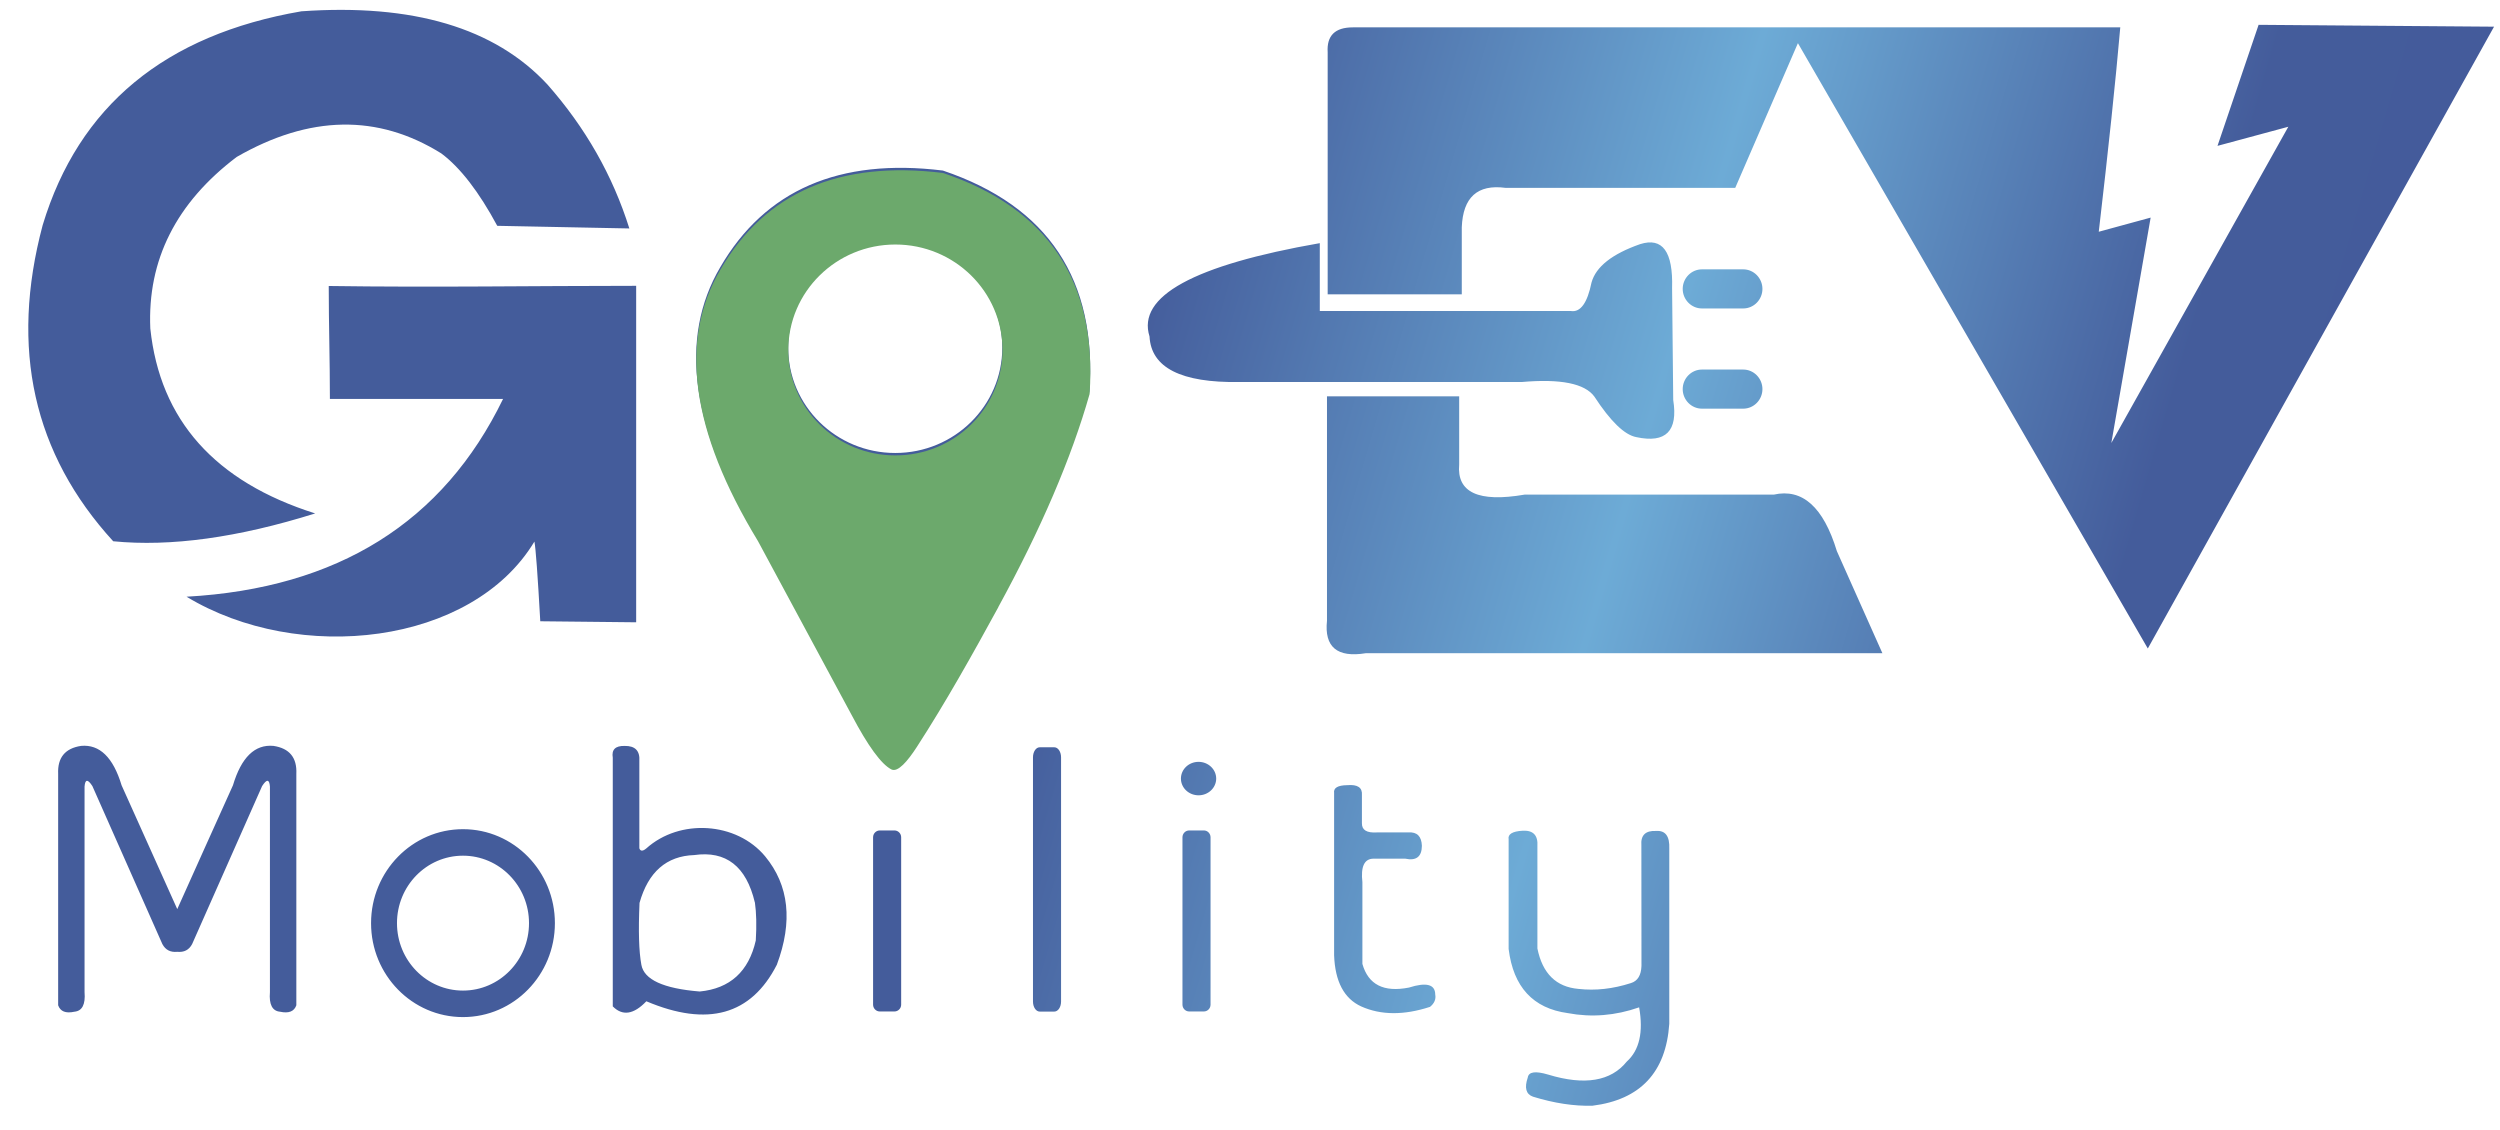 <svg width="73" height="33" viewBox="0 0 73 33" fill="none" xmlns="http://www.w3.org/2000/svg">
<path fill-rule="evenodd" clip-rule="evenodd" d="M9.599 8.351C9.599 9.486 9.633 10.512 9.633 11.648H14.69C12.942 15.251 9.86 17.178 5.447 17.424C8.725 19.408 13.782 18.842 15.605 15.814C15.643 16.009 15.7 16.784 15.776 18.141C16.709 18.151 17.642 18.161 18.576 18.171V8.346C15.595 8.346 12.681 8.396 9.599 8.351ZM14.521 6.594C15.806 6.619 17.092 6.646 18.377 6.671C17.893 5.128 17.096 3.726 15.982 2.464C14.447 0.812 12.053 0.101 8.802 0.33C4.816 1.016 2.298 3.097 1.246 6.574C0.286 10.175 0.972 13.252 3.306 15.805C4.979 15.97 6.946 15.7 9.203 14.992C6.275 14.066 4.671 12.265 4.389 9.592C4.302 7.591 5.144 5.922 6.911 4.583C9.04 3.359 11.031 3.324 12.885 4.479C13.438 4.892 13.984 5.598 14.521 6.596V6.594ZM29.145 17.658C30.394 15.373 31.283 13.299 31.811 11.435C32.036 8.17 30.61 6.018 27.532 4.98C24.509 4.608 22.342 5.548 21.034 7.798C19.811 9.874 20.176 12.516 22.128 15.728C23.04 17.42 23.951 19.114 24.863 20.806C25.342 21.716 25.73 22.246 26.024 22.396C26.213 22.492 26.498 22.155 26.769 21.738C27.614 20.433 28.401 19.023 29.147 17.659L29.145 17.658ZM26.141 7.069C27.866 7.069 29.267 8.448 29.267 10.148C29.267 11.849 27.868 13.227 26.141 13.227C24.414 13.227 23.015 11.849 23.015 10.148C23.015 8.448 24.414 7.069 26.141 7.069ZM52.499 1.26C55.904 7.152 59.311 13.044 62.716 18.936C66.086 12.883 69.455 6.832 72.826 0.779C70.535 0.76 68.244 0.744 65.951 0.725C65.55 1.903 65.15 3.082 64.751 4.259L66.819 3.701C65.096 6.78 63.374 9.858 61.651 12.935C62.032 10.741 62.416 8.547 62.799 6.354C62.293 6.491 61.789 6.629 61.284 6.767C61.568 4.332 61.778 2.343 61.912 0.799H39.504C38.982 0.799 38.737 1.041 38.768 1.526V8.595H42.684V6.636C42.718 5.761 43.143 5.377 43.957 5.485H50.669C51.279 4.077 51.889 2.668 52.499 1.26ZM38.538 7.099V9.082H45.873C46.152 9.124 46.351 8.845 46.473 8.247C46.602 7.787 47.075 7.415 47.891 7.129C48.546 6.921 48.856 7.348 48.825 8.411C48.836 9.501 48.846 10.59 48.858 11.679C49.003 12.588 48.642 12.95 47.78 12.764C47.435 12.699 47.028 12.304 46.556 11.581C46.278 11.198 45.568 11.055 44.432 11.155H36.19C34.489 11.181 33.613 10.738 33.566 9.824C33.196 8.652 34.854 7.744 38.543 7.099H38.538ZM54.968 19.074H39.88C39.045 19.21 38.667 18.893 38.748 18.126V11.573H42.608V13.561C42.535 14.381 43.171 14.675 44.517 14.443H51.794C52.629 14.255 53.244 14.805 53.636 16.092C54.079 17.087 54.523 18.08 54.966 19.074H54.968ZM49.696 7.865H50.902C51.211 7.865 51.463 8.122 51.463 8.436C51.463 8.75 51.211 9.007 50.902 9.007H49.696C49.388 9.007 49.135 8.75 49.135 8.436C49.135 8.122 49.388 7.865 49.696 7.865ZM49.696 10.791H50.902C51.211 10.791 51.463 11.048 51.463 11.362C51.463 11.676 51.211 11.933 50.902 11.933H49.696C49.388 11.933 49.135 11.676 49.135 11.362C49.135 11.048 49.388 10.791 49.696 10.791ZM5.176 27.793C4.977 27.813 4.832 27.738 4.741 27.567C4.059 26.029 3.379 24.491 2.698 22.954C2.562 22.744 2.486 22.749 2.469 22.967V28.97C2.499 29.331 2.399 29.52 2.174 29.542C1.92 29.598 1.762 29.535 1.698 29.354V22.598C1.677 22.123 1.9 21.851 2.367 21.78C2.91 21.73 3.304 22.115 3.551 22.932C4.085 24.113 4.63 25.33 5.176 26.546C5.723 25.33 6.267 24.113 6.802 22.932C7.047 22.113 7.441 21.73 7.985 21.78C8.453 21.851 8.676 22.123 8.653 22.598V29.354C8.59 29.535 8.43 29.598 8.177 29.542C7.952 29.522 7.852 29.331 7.882 28.97V22.967C7.865 22.748 7.789 22.744 7.653 22.954C6.972 24.491 6.292 26.029 5.61 27.567C5.52 27.738 5.375 27.813 5.175 27.793H5.176ZM13.519 24.212C15.002 24.212 16.203 25.441 16.203 26.956C16.203 28.471 15.002 29.699 13.519 29.699C12.037 29.699 10.835 28.471 10.835 26.956C10.835 25.441 12.037 24.212 13.519 24.212ZM13.519 24.986C14.582 24.986 15.447 25.868 15.447 26.956C15.447 28.044 14.584 28.925 13.519 28.925C12.454 28.925 11.592 28.044 11.592 26.956C11.592 25.868 12.454 24.986 13.519 24.986ZM18.875 29.238C20.664 29.995 21.934 29.64 22.684 28.17C23.155 26.908 23.041 25.852 22.342 25.005C21.505 23.998 19.848 23.895 18.871 24.775C18.767 24.862 18.698 24.858 18.669 24.769V22.226C18.69 21.924 18.547 21.776 18.239 21.781C17.968 21.775 17.854 21.889 17.893 22.125V29.386C18.177 29.674 18.504 29.625 18.875 29.236V29.238ZM22.041 26.35C21.79 25.295 21.2 24.835 20.27 24.968C19.462 24.995 18.928 25.461 18.674 26.365C18.638 27.187 18.656 27.788 18.728 28.172C18.805 28.605 19.372 28.866 20.432 28.952C21.317 28.866 21.864 28.367 22.069 27.461C22.095 27.027 22.087 26.657 22.043 26.351L22.041 26.35ZM25.689 24.249H26.118C26.226 24.249 26.314 24.339 26.314 24.448V29.336C26.314 29.445 26.226 29.535 26.118 29.535H25.689C25.582 29.535 25.494 29.445 25.494 29.336V24.448C25.494 24.339 25.582 24.249 25.689 24.249ZM30.358 21.821H30.787C30.895 21.821 30.983 21.952 30.983 22.113V29.246C30.983 29.407 30.895 29.538 30.787 29.538H30.358C30.251 29.538 30.163 29.407 30.163 29.246V22.113C30.163 21.952 30.251 21.821 30.358 21.821ZM34.724 24.249H35.153C35.26 24.249 35.348 24.339 35.348 24.448V29.336C35.348 29.445 35.26 29.535 35.153 29.535H34.724C34.616 29.535 34.528 29.445 34.528 29.336V24.448C34.528 24.339 34.616 24.249 34.724 24.249ZM34.998 22.246C35.282 22.246 35.513 22.465 35.513 22.735C35.513 23.003 35.283 23.223 34.998 23.223C34.712 23.223 34.483 23.003 34.483 22.735C34.483 22.465 34.712 22.246 34.998 22.246ZM41.751 29.402C40.992 29.649 40.325 29.645 39.75 29.389C39.248 29.16 38.983 28.661 38.956 27.892V23.155C38.934 23.007 39.063 22.93 39.34 22.927C39.644 22.901 39.786 22.998 39.768 23.219V24.038C39.764 24.236 39.908 24.325 40.202 24.307H41.126C41.377 24.289 41.508 24.418 41.519 24.696C41.517 25.016 41.354 25.142 41.033 25.073H40.105C39.838 25.076 39.73 25.305 39.782 25.76V28.147C39.954 28.753 40.407 28.982 41.141 28.837C41.651 28.675 41.907 28.743 41.909 29.04C41.935 29.18 41.881 29.302 41.751 29.405V29.402ZM47.861 29.415C47.166 29.658 46.473 29.714 45.779 29.583C44.764 29.444 44.189 28.819 44.052 27.71V24.508C44.024 24.359 44.161 24.274 44.463 24.257C44.771 24.241 44.914 24.392 44.892 24.712V27.695C45.04 28.426 45.439 28.819 46.09 28.876C46.587 28.932 47.098 28.876 47.623 28.706C47.819 28.646 47.921 28.48 47.931 28.205C47.928 27.064 47.928 25.875 47.928 24.686C47.904 24.389 48.049 24.247 48.362 24.264C48.631 24.246 48.758 24.418 48.743 24.784V29.894C48.647 31.312 47.899 32.111 46.501 32.287C45.963 32.302 45.382 32.214 44.763 32.023C44.559 31.95 44.508 31.764 44.611 31.463C44.637 31.295 44.834 31.267 45.206 31.378C46.271 31.702 47.038 31.574 47.502 30.998C47.871 30.666 47.99 30.138 47.863 29.415H47.861Z" fill="url(#paint0_linear_1787_1467)"/>
<path fill-rule="evenodd" clip-rule="evenodd" d="M29.149 17.729C30.398 15.444 31.287 13.369 31.816 11.506C32.041 8.241 30.614 6.089 27.537 5.051C24.513 4.679 22.346 5.619 21.038 7.869C19.815 9.945 20.18 12.587 22.132 15.799C23.044 17.491 23.955 19.185 24.867 20.877C25.346 21.787 25.735 22.317 26.028 22.467C26.217 22.563 26.503 22.226 26.773 21.809C27.618 20.504 28.406 19.094 29.151 17.73L29.149 17.729ZM26.145 7.14C27.871 7.14 29.272 8.519 29.272 10.219C29.272 11.92 27.872 13.298 26.145 13.298C24.419 13.298 23.019 11.92 23.019 10.219C23.019 8.519 24.419 7.14 26.145 7.14Z" fill="#6CA96C"/>
<defs>
<linearGradient id="paint0_linear_1787_1467" x1="-2.316" y1="3.088" x2="74.501" y2="25.525" gradientUnits="userSpaceOnUse">
<stop offset="0.132" stop-color="#445C9B"/>
<stop offset="0.446" stop-color="#445C9B"/>
<stop offset="0.638" stop-color="#6DABD6"/>
<stop offset="0.819" stop-color="#445C9B"/>
<stop offset="1" stop-color="#445A9A"/>
</linearGradient>
</defs>
</svg>

